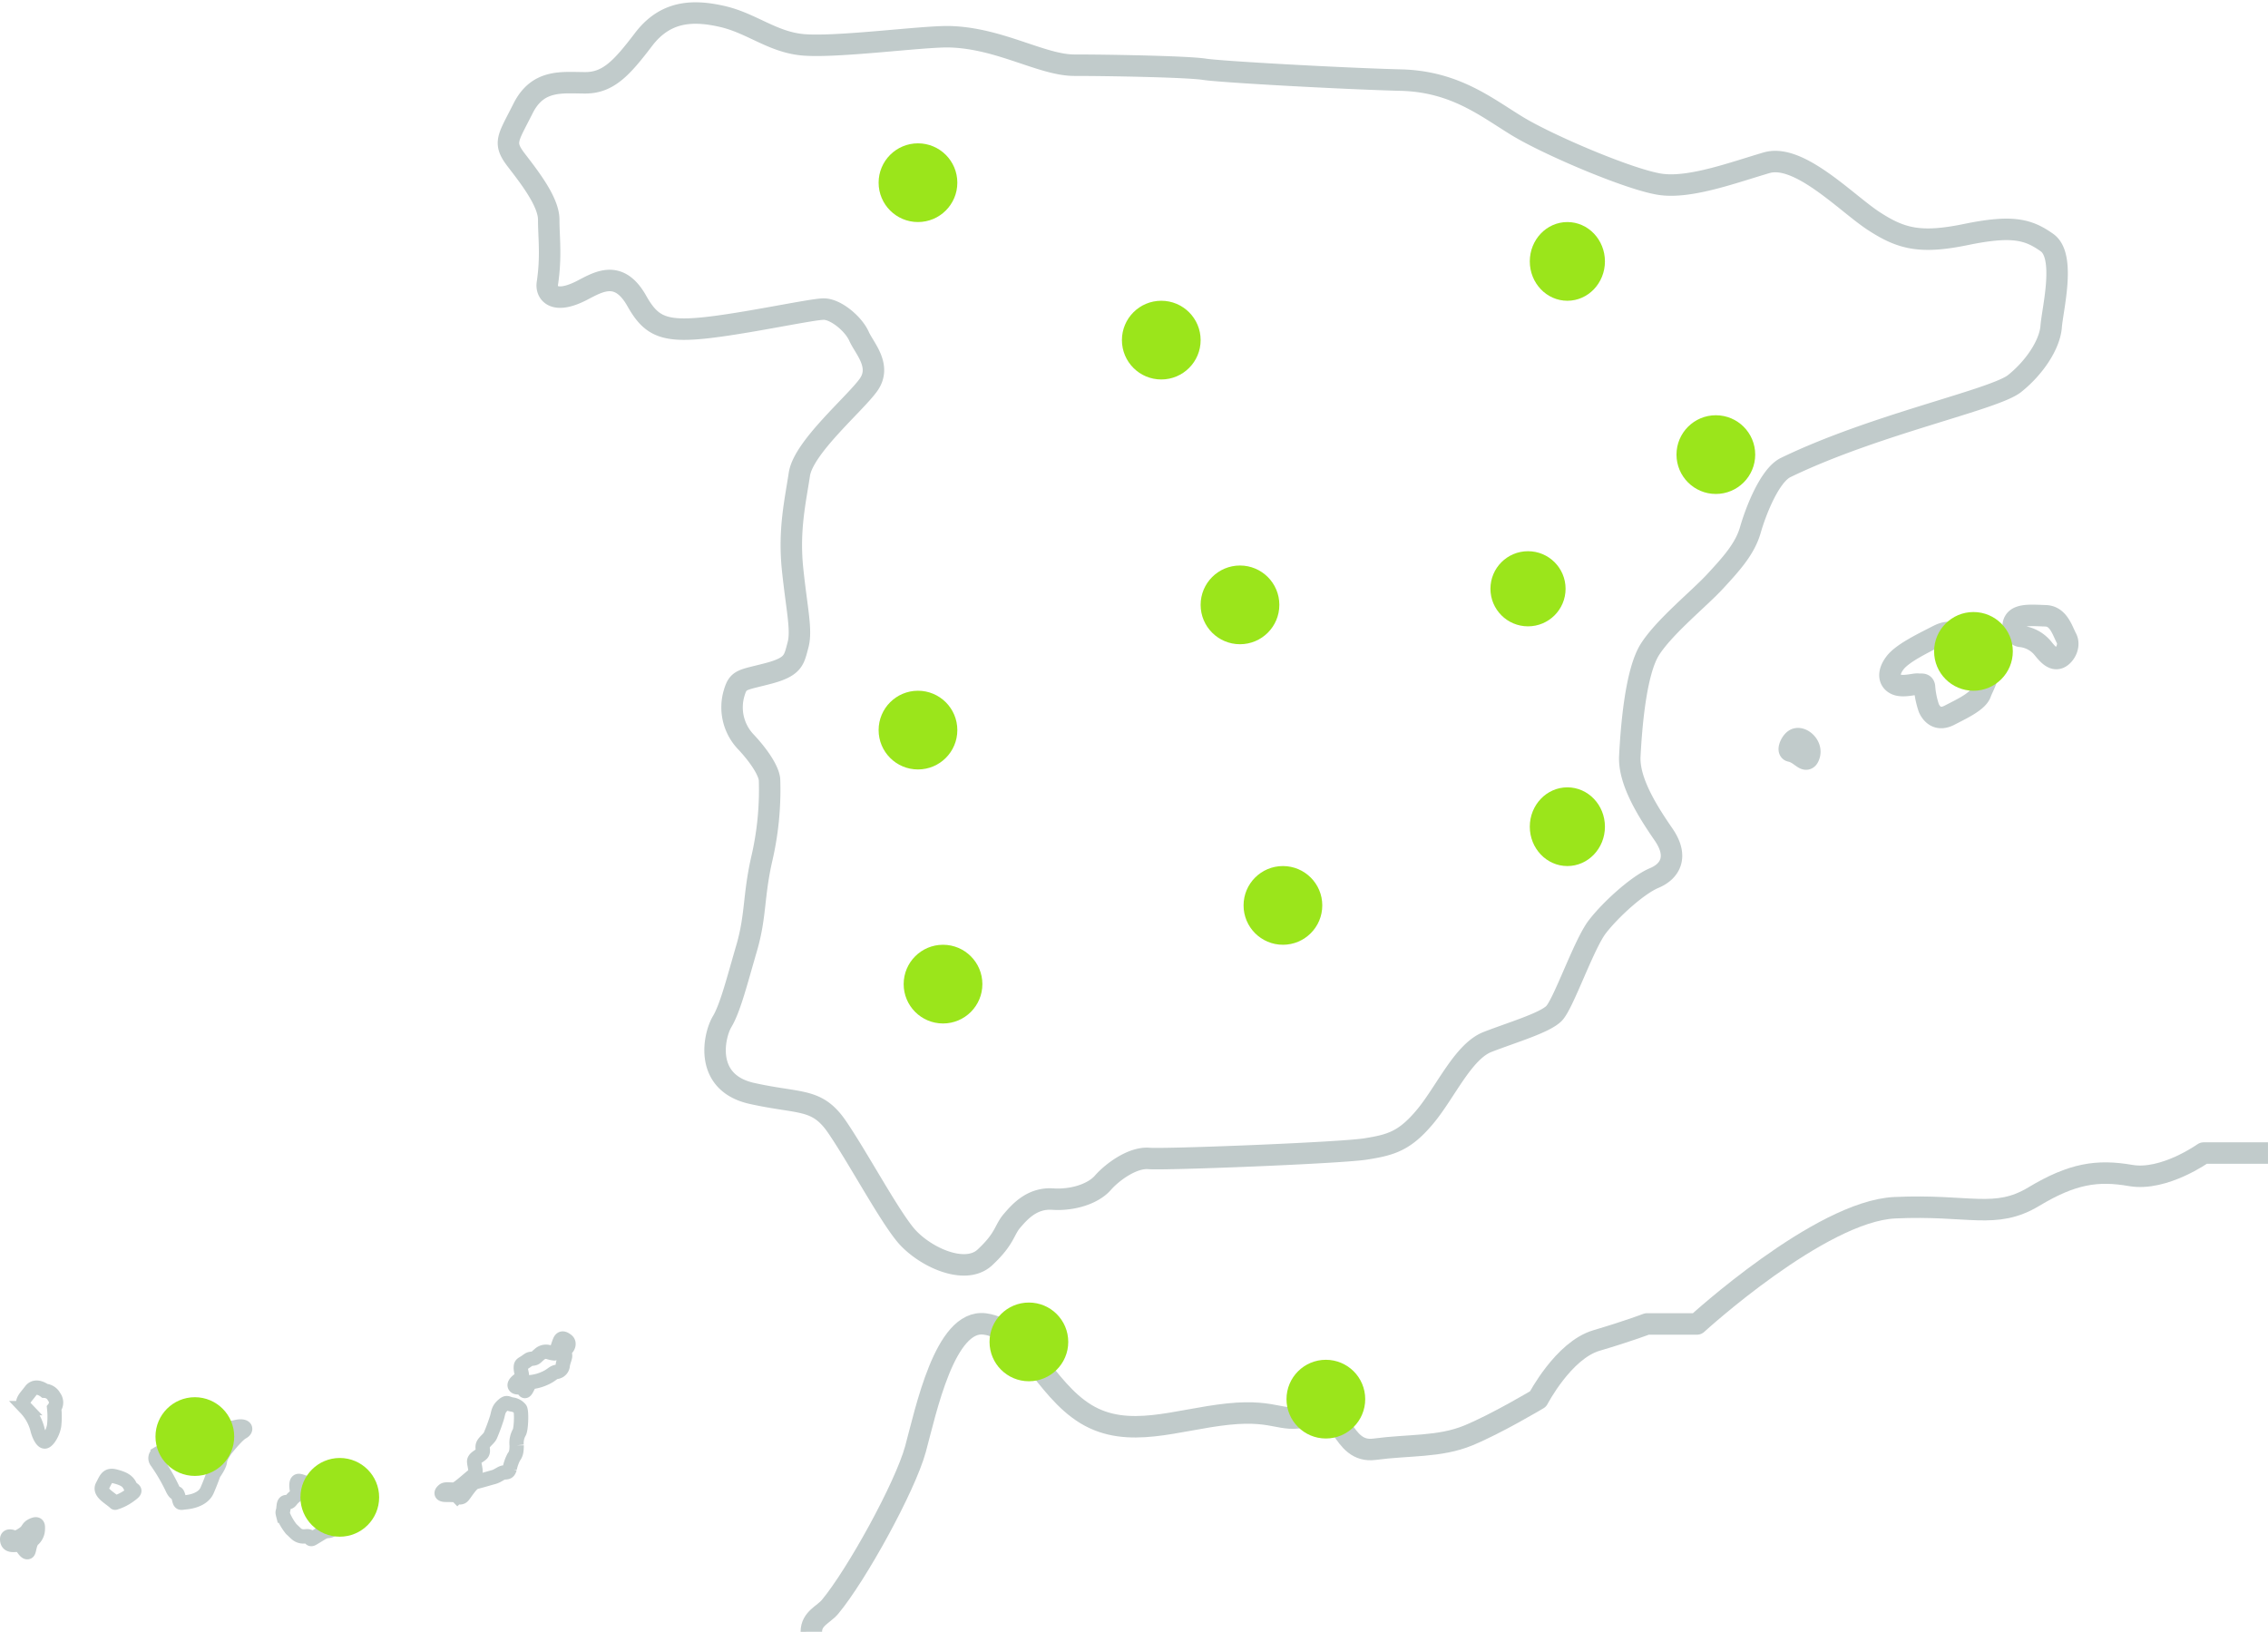 <svg xmlns="http://www.w3.org/2000/svg" xmlns:xlink="http://www.w3.org/1999/xlink" width="633.887" height="456.093" viewBox="0 0 633.887 456.093"><defs><clipPath id="clip-path"><rect id="Rect&#xE1;ngulo_156" data-name="Rect&#xE1;ngulo 156" width="443.102" height="357.178" fill="none" stroke="#c1cbcb" stroke-linejoin="round" stroke-width="8"></rect></clipPath></defs><g id="mapa_estado" data-name="mapa estado" transform="translate(138.464)"><g id="silueta_estado" data-name="silueta estado"><g id="Grupo_105" data-name="Grupo 105" clip-path="url(#clip-path)"><path id="Trazado_342" data-name="Trazado 342" d="M68.539,205.9a14,14,0,0,1-3.408-14.011c1.135-3.787,2.273-3.408,9.465-5.3s7.195-3.785,8.33-7.951-.379-10.224-1.514-21.2.758-18.933,1.893-26.5,15.525-19.689,19.31-24.99-1.135-10.224-2.65-13.631-6.437-7.572-9.845-7.572-22.341,4.164-33.7,5.3S41.7,89.25,37.868,82.463c-4.922-8.709-10.4-5.515-15.146-3.029-7.951,4.164-10.253.833-9.845-1.893,1.137-7.574.379-12.873.379-17.8s-5.3-11.738-9.086-16.66S1.9,37.026,6.062,28.7,17.043,21.5,23.48,21.5,33.7,17.337,39.761,9.385s13.631-8.33,21.962-6.437S75.868,10.22,84.583,10.9c9.7.756,33.521-2.468,40.752-2.273,14.009.379,25.747,7.951,34.835,7.951s31.427.379,36.349,1.137,39.757,2.65,54.9,3.029,23.855,7.572,32.562,12.873S315.792,48.764,324.122,49.9s20.447-3.408,29.535-6.058S376,55.2,383.57,60.123s12.873,6.437,25.747,3.787,17.418-1.514,22.718,2.273,1.516,18.554,1.137,23.476-4.543,11.359-10.224,15.9-39,11.359-63.991,23.476c-4.428,2.147-8.33,12.117-9.845,17.417s-5.3,9.467-9.845,14.39-14.009,12.494-18.175,18.931-5.3,22.72-5.679,29.913,5.3,15.9,9.465,21.962,1.893,10.224-2.652,12.117-12.115,8.709-15.9,13.631-9.466,21.583-12.117,24.232-11.738,5.3-18.554,7.951-11.736,14.011-17.417,20.826-9.465,7.951-16.66,9.086-56.039,3.031-60.584,2.652-10.224,3.787-12.873,6.816-8.33,4.922-14.011,4.543-9.086,3.408-11.359,6.058-1.893,4.922-7.572,10.224-17.418-.379-22.341-6.437-13.252-21.583-18.931-29.913S83.685,307,70.053,303.969s-10.6-16.281-8.33-20.068,4.164-11.359,6.816-20.447,1.893-14.388,4.164-24.611A85.34,85.34,0,0,0,74.975,216.5C74.975,214.609,73.082,210.823,68.539,205.9Zm329.235-15.6a23.9,23.9,0,0,0,1.225,6c.734,1.591,2.447,3.672,5.751,1.959s7.834-3.794,8.691-6.12,2.816-5.141,1.591-7.466-3.3-1.835-4.407-2.693-2.692-.734-2.816-4.651c-.031-1.008-1.957-3.548-6.242-1.347s-9.914,4.9-11.995,7.59-1.835,5.017.122,6,5.263-.122,6.244,0S397.652,189.323,397.774,190.3ZM424.7,176.227a9.171,9.171,0,0,1,6.242,3.426c1.469,1.837,2.938,3.306,4.529,2.571s3.06-3.428,1.959-5.509-2.2-6.12-5.753-6.242-7.222-.488-8.567,1.225S423.11,176.105,424.7,176.227Zm-63.279,28.885c-1.1.785-1.95,3.012-1.1,3.182,3.06.612,4.4,3.916,5.263,1.1S363.136,203.887,361.422,205.112Z" transform="translate(1.645 1.645)" fill="none" stroke="#c1cbcb" stroke-linejoin="round" stroke-width="6"></path></g><path id="Trazado_3959" data-name="Trazado 3959" d="M88.3,456.114c-.014-3.7,3.452-4.831,5.216-6.948,7.43-8.919,20.986-33.527,23.877-44.07s8.189-36.5,19.4-35.014,16.513,18.077,28.279,25.2,25.256,1.521,39.636,0,15.136,3.145,23.669,0,7.774,11.1,17.339,9.817,18.169-.556,26.15-3.838,19.541-10.2,19.541-10.2,7.086-13.618,16.307-16.348,14.119-4.632,14.119-4.632h14s34.43-31.514,55.278-32.487,28.061,3.381,38.85-3.1,17.759-7.522,27.094-5.908,20.365-6.272,20.365-6.272h18" transform="translate(0 -0.033)" fill="none" stroke="#c1cbcb" stroke-linejoin="round" stroke-width="6"></path></g><circle id="Elipse_3" data-name="Elipse 3" cx="11" cy="11" r="11" transform="translate(107.102 40.062)" fill="#9be51b"></circle><circle id="Elipse_4" data-name="Elipse 4" cx="11" cy="11" r="11" transform="translate(175.102 84.062)" fill="#9be51b"></circle><ellipse id="Elipse_5" data-name="Elipse 5" cx="10.5" cy="11" rx="10.5" ry="11" transform="translate(289.102 62.062)" fill="#9be51b"></ellipse><circle id="Elipse_6" data-name="Elipse 6" cx="11" cy="11" r="11" transform="translate(209.102 242.062)" fill="#9be51b"></circle><circle id="Elipse_7" data-name="Elipse 7" cx="11" cy="11" r="11" transform="translate(114.102 264.062)" fill="#9be51b"></circle><circle id="Elipse_8" data-name="Elipse 8" cx="11" cy="11" r="11" transform="translate(107.102 193.062)" fill="#9be51b"></circle><circle id="Elipse_9" data-name="Elipse 9" cx="11" cy="11" r="11" transform="translate(330.102 116.062)" fill="#9be51b"></circle><circle id="Elipse_10" data-name="Elipse 10" cx="11" cy="11" r="11" transform="translate(197.102 158.062)" fill="#9be51b"></circle><circle id="Elipse_11" data-name="Elipse 11" cx="10.5" cy="10.5" r="10.5" transform="translate(278.102 154.062)" fill="#9be51b"></circle><ellipse id="Elipse_12" data-name="Elipse 12" cx="10.5" cy="11" rx="10.5" ry="11" transform="translate(289.102 220.062)" fill="#9be51b"></ellipse><circle id="Elipse_13" data-name="Elipse 13" cx="11" cy="11" r="11" transform="translate(402.102 171.062)" fill="#9be51b"></circle><circle id="Elipse_29" data-name="Elipse 29" cx="11" cy="11" r="11" transform="translate(221.102 380.062)" fill="#9be51b"></circle><circle id="Elipse_30" data-name="Elipse 30" cx="11" cy="11" r="11" transform="translate(138.102 364.062)" fill="#9be51b"></circle><path id="Trazado_3960" data-name="Trazado 3960" d="M-15029.639-2333.76a51.86,51.86,0,0,1,4.3,7.3c1.281,2.816,1.267.535,1.829,2.588s.25,1.722,2.108,1.542,4.858-.943,5.89-3.3,1.828-4.649,1.828-4.649,1.718-2.383,1.766-3.484,1.578-3.28,1.578-3.28,3.218-4.107,4.671-4.862.968-2.069-1.719-1.447-4.562.605-6.3,2.328-2.281,3.328-4.547,3.981-1.843.935-5.279.975-3.8-.96-5.453,0A1.521,1.521,0,0,0-15029.639-2333.76Z" transform="translate(14934.921 2742.21)" fill="none" stroke="#c1cbcb" stroke-width="4"></path><path id="Trazado_3964" data-name="Trazado 3964" d="M-14828.38-2244.812c1.327,1.2,1.595,1.726,2.724,2.005s2.21-.327,2.511.386.411.486,1.882-.386,1.957-1.344,3.2-1.444a2.351,2.351,0,0,0,2.121-2.522,7.135,7.135,0,0,1,.637-2.6s1.136-2.229,0-2.946-1.793-1.251-1.663-2.343-.664-2.412-2.7-2.629a39.431,39.431,0,0,1-4.667-.424c-1.41-.344-2.45-1.2-2.573.424s.739,2.5-.479,3.415-1.115,1.733-2.143,1.557-.9,1-1.054,2-.329.51,0,1.795A15.893,15.893,0,0,0-14828.38-2244.812Z" transform="translate(14771.308 2672.167)" fill="none" stroke="#c1cbcb" stroke-width="4"></path><path id="Trazado_3965" data-name="Trazado 3965" d="M-14575.826-2354.1c.5-.467,2.337-3.616,3.52-3.906s3.734-1.045,5.061-1.406,2.1-1.24,2.98-1.3,1.243-.014,1.564-1.132a11.9,11.9,0,0,1,1.127-3.182c.516-.71.81-1.3.8-3.267a6.026,6.026,0,0,1,.738-3.63c.538-.886.688-5.918.238-6.532a3.446,3.446,0,0,0-2.369-1.263c-1.294-.263-1.283-.833-2.542.3s-1.177,2.112-1.57,3.386a52.666,52.666,0,0,1-1.865,5.041c-.444.883-1.57,1.6-1.992,2.473s.261,1.872-.372,2.559-2.186,1.207-2.147,2.233.827,3.129,0,3.652-4.229,3.725-5.216,4.04-2.652-.223-3.308.31-1,1.21.449,1.263,2.963-.067,3.385.366A1.018,1.018,0,0,0-14575.826-2354.1Z" transform="translate(14566.712 2772.267)" fill="none" stroke="#c1cbcb" stroke-width="4"></path><path id="Trazado_3966" data-name="Trazado 3966" d="M-14462.795-2469.1a12.273,12.273,0,0,0,3.545-.946c2.1-.873,2.435-1.682,3.451-1.885a1.988,1.988,0,0,0,1.818-1.915c.213-1.294.872-2.366.589-2.964s-.521-1.025.208-1.485,1.2-1.749.349-2.413-1.466-.829-1.893,0-1.076,3.581-1.61,3.6a7.5,7.5,0,0,1-1.8-.414,2.711,2.711,0,0,0-2.417.715c-.9.7-.863,1.042-1.86,1.161s-.858.124-1.935.869-1.377.6-1.363,1.766.746,2.6,0,2.968-1.958,1.378-1.68,2.006,1.346.311,2.023.53.551,1.306,1.02.773S-14463.342-2468.98-14462.795-2469.1Z" transform="translate(14472.808 2855.388)" fill="none" stroke="#c1cbcb" stroke-linejoin="round" stroke-width="4"></path><path id="Trazado_3961" data-name="Trazado 3961" d="M-15110.339-2258.565c-1.593-1.483-4.546-2.852-3.53-4.74s1.3-3.194,3.53-2.619,3.484,1.2,4.141,2.619,2.391.929,0,2.627A13.3,13.3,0,0,1-15110.339-2258.565Z" transform="translate(15004.053 2678.581)" fill="none" stroke="#c1cbcb" stroke-linejoin="round" stroke-width="4"></path><path id="Trazado_3962" data-name="Trazado 3962" d="M-15231.105-2389.269c.813-.047,2.3-2.406,2.608-4.483a22.528,22.528,0,0,0,0-4.845,2.573,2.573,0,0,0,0-3.147,3.1,3.1,0,0,0-2.608-1.7s-2.5-1.99-3.953,0-3.047,3.115-1.391,4.845a13.51,13.51,0,0,1,3.234,5.726C-15232.84-2391.22-15231.918-2389.222-15231.105-2389.269Z" transform="translate(15105.167 2792.174)" fill="none" stroke="#c1cbcb" stroke-width="4"></path><path id="Trazado_3963" data-name="Trazado 3963" d="M-15256.426-2182.508c.423-.206.36-2.334,1.363-3.417a3.913,3.913,0,0,0,1.412-2.763c.048-1.073.158-2.028-1.412-1.342s-1.03,1.338-2.539,2.386-2.248,1.275-2.913,1.007-1.792-.5-1.7.711.845,1.491,2.027,1.425,1.723.007,2.312.808S-15256.848-2182.3-15256.426-2182.508Z" transform="translate(15125.756 2616.308)" fill="none" stroke="#c1cbcb" stroke-width="4"></path><circle id="Elipse_31" data-name="Elipse 31" cx="11" cy="11" r="11" transform="translate(-95.008 390.52)" fill="#9be51b"></circle><circle id="Elipse_32" data-name="Elipse 32" cx="11" cy="11" r="11" transform="translate(-54.497 407.505)" fill="#9be51b"></circle></g></svg>